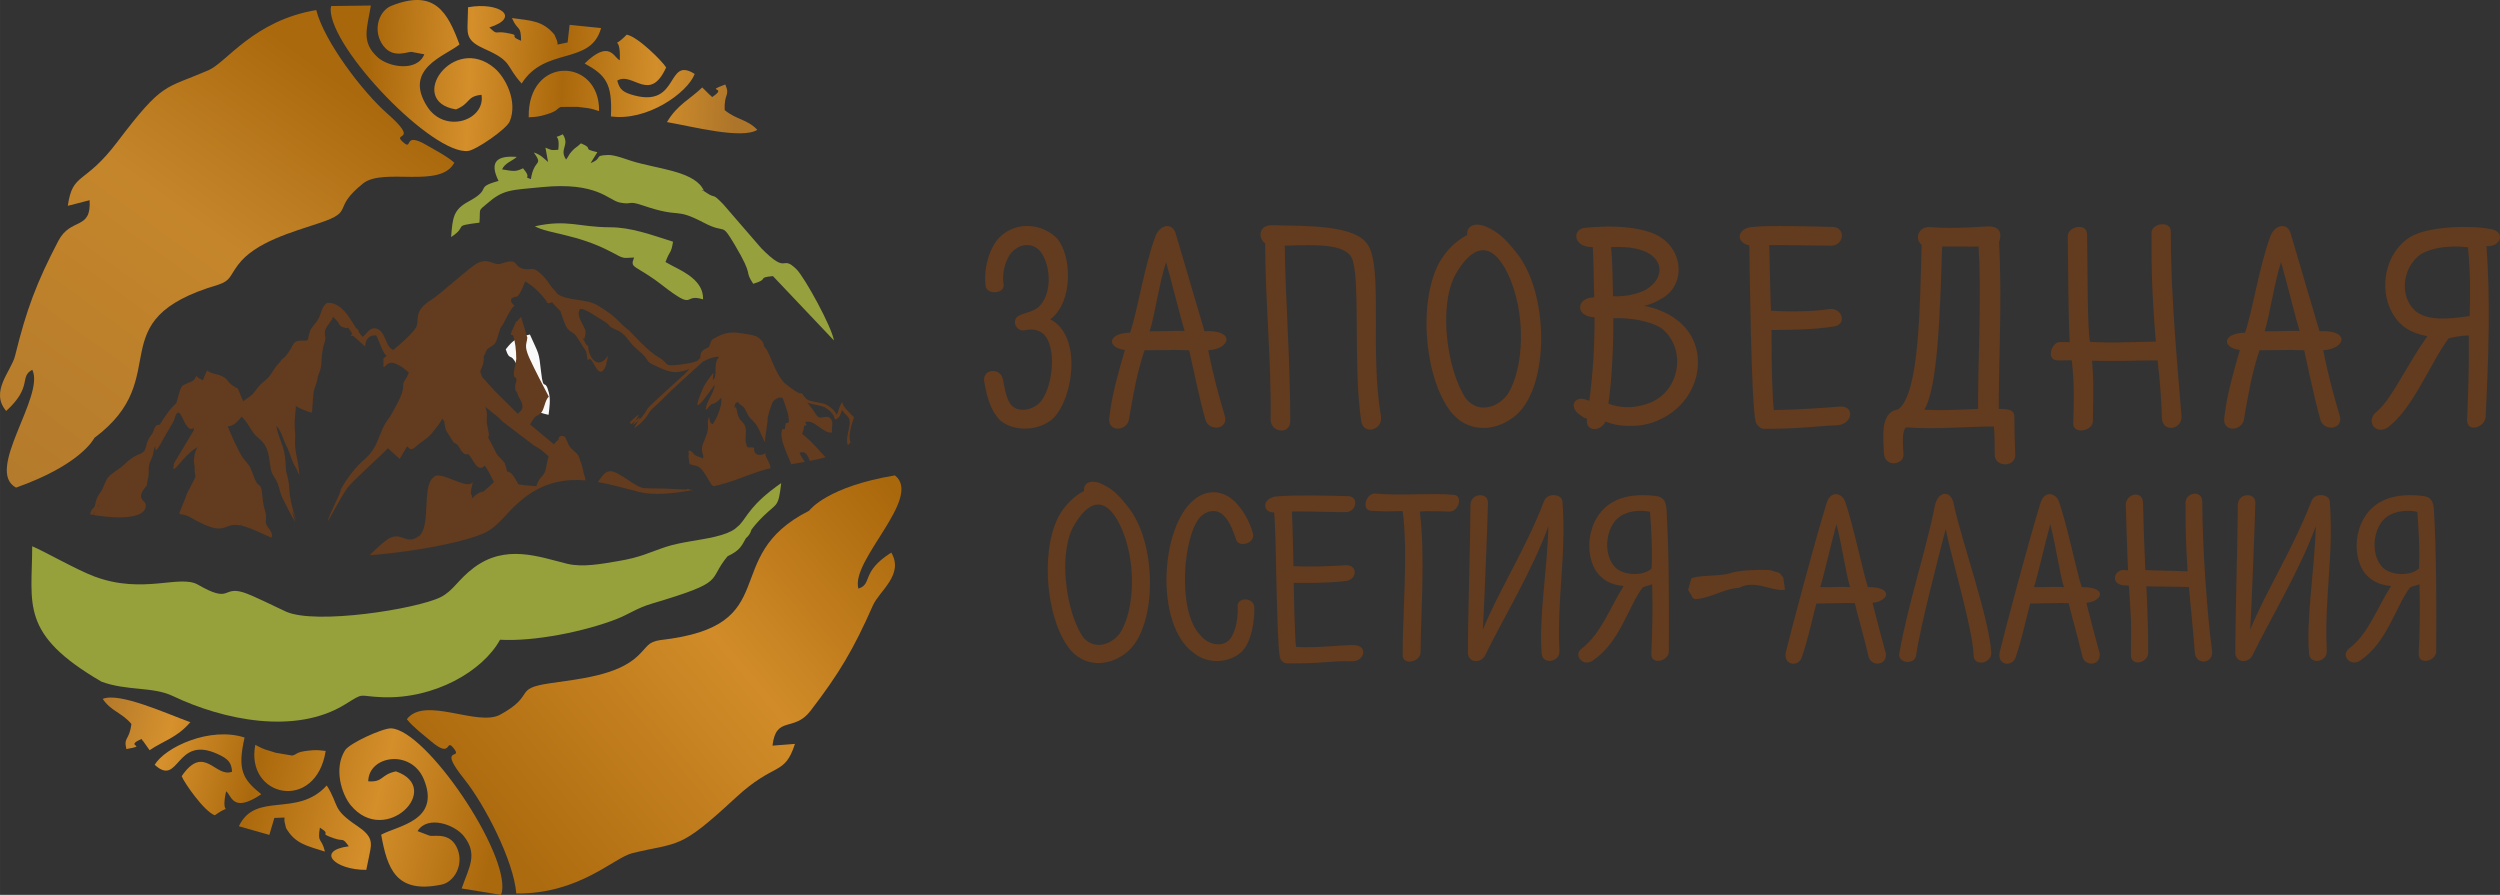 <?xml version="1.0" encoding="UTF-8"?>
<!DOCTYPE svg PUBLIC "-//W3C//DTD SVG 1.1//EN" "http://www.w3.org/Graphics/SVG/1.1/DTD/svg11.dtd">
<!-- Creator: CorelDRAW 2021 (64-Bit) -->
<svg xmlns="http://www.w3.org/2000/svg" xml:space="preserve" width="113.505mm" height="40.628mm" version="1.1" style="shape-rendering:geometricPrecision; text-rendering:geometricPrecision; image-rendering:optimizeQuality; fill-rule:evenodd; clip-rule:evenodd"
viewBox="0 0 6570.51 2351.87"
 xmlns:xlink="http://www.w3.org/1999/xlink"
 xmlns:xodm="http://www.corel.com/coreldraw/odm/2003">
 <rect x="0" y="0" width="6570.51" height="2351.87" fill="#333333" stroke="none"/>
 <defs>
  <style type="text/css">
   <![CDATA[
    .fil1 {fill:#96A13B}
    .fil3 {fill:#96A13D}
    .fil4 {fill:#F9F9F9}
    .fil7 {fill:#633B1E}
    .fil8 {fill:#633B1E;fill-rule:nonzero}
    .fil6 {fill:url(#id0)}
    .fil5 {fill:url(#id1)}
    .fil2 {fill:url(#id2)}
    .fil0 {fill:url(#id3)}
   ]]>
  </style>
  <linearGradient id="id0" gradientUnits="userSpaceOnUse" x1="216.3" y1="1909.98" x2="1306.1" y2="2190.88">
   <stop offset="0" style="stop-opacity:1; stop-color:#AD752A"/>
   <stop offset="0.2" style="stop-opacity:1; stop-color:#D6912D"/>
   <stop offset="0.42" style="stop-opacity:1; stop-color:#AB690D"/>
   <stop offset="0.71" style="stop-opacity:1; stop-color:#D48F2B"/>
   <stop offset="1" style="stop-opacity:1; stop-color:#AB690D"/>
  </linearGradient>
  <linearGradient id="id1" gradientUnits="userSpaceOnUse" x1="2366.24" y1="1306.53" x2="1306.1" y2="2190.87">
   <stop offset="0" style="stop-opacity:1; stop-color:#AA680C"/>
   <stop offset="0.439" style="stop-opacity:1; stop-color:#D18C29"/>
   <stop offset="1" style="stop-opacity:1; stop-color:#AD6B0F"/>
  </linearGradient>
  <linearGradient id="id2" gradientUnits="userSpaceOnUse" x1="1933.37" y1="287.41" x2="961.57" y2="240.48">
   <stop offset="0" style="stop-opacity:1; stop-color:#AD752A"/>
   <stop offset="0.22" style="stop-opacity:1; stop-color:#D28E2A"/>
   <stop offset="0.471" style="stop-opacity:1; stop-color:#AA680C"/>
   <stop offset="0.722" style="stop-opacity:1; stop-color:#D48F2B"/>
   <stop offset="1" style="stop-opacity:1; stop-color:#A9670B"/>
  </linearGradient>
  <linearGradient id="id3" gradientUnits="userSpaceOnUse" x1="18.34" y1="1244.83" x2="811.2" y2="153.23">
   <stop offset="0" style="stop-opacity:1; stop-color:#B47B2C"/>
   <stop offset="0.612" style="stop-opacity:1; stop-color:#C5862B"/>
   <stop offset="1" style="stop-opacity:1; stop-color:#AB690D"/>
  </linearGradient>
 </defs>
 <g id="Слой_x0020_1">
  <g id="_2486734476480">
   <path class="fil0" d="M178.19 540.95l57.33 -14.79c4.79,80.53 -49.48,43.94 -82.47,107.34 -57.24,109.96 -83.33,179.18 -113.44,301.58 -9.97,40.57 -66.99,93.64 -23.4,145.07 71.01,-64.71 33.23,-89.65 68.67,-108.27 33.85,69.75 -125.84,265.03 -42.78,309.7 167.74,-59.32 203.61,-126.26 205.94,-130.67 216.04,-161.32 6.49,-308.64 325.43,-402.52 32.75,-11.02 29.48,-21.78 51.8,-51.88 44.95,-60.55 143,-86.44 216.55,-111.14 91.58,-30.77 28.45,-35.94 112.34,-103.2 53.33,-42.74 204.2,14.63 239.82,-54.63 -21.02,-18.25 -49.28,-32.25 -71.91,-45.62 -67,-39.55 -33.6,19.55 -65.18,-10.56 -24.77,-23.62 46.36,2.36 -39.72,-73.42 -63.54,-55.95 -164.52,-187.87 -186.06,-271.46 -163.71,27.28 -235.85,137.29 -282.07,157.51 -118.22,51.7 -118.74,28.16 -241.36,189.89 -86.16,113.65 -116.71,77.51 -129.49,167.07z"/>
   <path class="fil1" d="M84.6 1435.62c-0.08,153.37 -33.97,230.11 182.2,356.04 67.01,24.63 134.94,12.62 186.89,37.41 133,63.47 323.12,103.11 454.04,21.73 52.41,-32.58 30.55,-20.71 98.32,-18.34 135.22,4.73 262.4,-67.84 308.16,-151.1 90.01,5.27 223.79,-21.75 308.4,-55.23 30.83,-12.2 51.22,-27.92 90.07,-39.47 200.94,-59.81 143.83,-57.89 199.62,-124.78 32.73,-15.39 36.47,-26.83 48.08,-47.26 7.29,-6.53 11.44,-11.68 14.6,-22.58 7.29,-9.88 17.11,-21.43 31.18,-35.3 36.58,-36.07 39.34,-21.58 47.03,-87.1 -79.72,55.31 -88.77,87.51 -109.31,109.68 -4.47,3.75 -8.59,7.37 -12.4,10.87 -11.15,7.83 -26.69,14.34 -52.31,20.46 -38.98,9.29 -91.24,14.23 -127.93,26.3 -47.28,15.55 -66.19,27.66 -127.44,37.88 -41.57,6.93 -92.38,16.91 -133.33,6.82 -74.63,-18.39 -161.44,-52.39 -245.23,10.48 -41.2,30.91 -54.16,60.84 -87,77.24 -62.37,31.16 -327.78,73.32 -406.56,38.12 -21.74,-9.7 -87.36,-43.09 -112.94,-50.8 -54.84,-16.5 -31.04,30.47 -118.47,-20.01 -47.73,-27.57 -143.39,26.26 -271.69,-21.35 -45.7,-16.97 -130.15,-65.3 -163.97,-79.7z"/>
   <path class="fil2" d="M1115.1 142.77c-18.4,46.49 -93.42,34.39 -122.71,7.68 -44.22,-40.34 -27.4,-76.23 -17.7,-135.91l-104.26 1.34c-0.78,4.23 -1.42,5.4 -1.45,8.25 -0.89,104.56 269.77,384.72 361.77,372.51 20.86,-2.77 100.59,-57.17 108.97,-77.72 21.73,-53.2 -11.82,-115.82 -39.82,-139.67 -108.92,-92.79 -233.68,87.13 -101.5,108.28 38.85,-15.59 26.76,-34.23 67.11,-38.41 11.04,66.99 -96.7,104.12 -143.33,30.08 -62.45,-99.17 46.98,-131.43 85.42,-162.33 -31.04,-83.89 -64.53,-147.51 -179.47,-101.38 -30.53,12.25 -48.35,59.64 -25.2,98.13 25,41.55 62.62,23.46 78.1,22.66l34.05 6.47zm756.39 112.5c-1.49,-1.24 -3.58,-5.41 -4.17,-4.06l-21.72 -21.44c-31.62,30.88 -65.3,44.76 -92.65,91.11 66.3,11.42 196.94,45.83 237.44,20.36 -26.35,-27.91 -55.02,-26.45 -85.7,-51.78 -2.19,-45.4 14.92,-36.63 1.53,-67.39 -58.15,21.41 10.18,3.43 -34.73,33.19zm-481.96 53.05c20.07,-1.29 25.7,-1.38 45.35,-7.25 33.19,-9.92 26.01,-14.47 39.23,-20.04l43.74 -0.25c31.85,4.54 26.39,1.41 56.64,11.15 2.29,-140.56 -187.8,-147.42 -184.96,16.39zm239.32 -149.85c-16.05,-7.13 -26.15,-55.75 -92.37,8.36 55.43,30.48 73.4,52.36 69.07,139.16 94.69,13.22 200.83,-61.08 220.27,-111.6 -75.04,-47.79 -39.57,87.15 -157.39,56.76 -30.72,-7.92 -40.16,-15.62 -46.17,-39.35 40.56,-24.47 85.11,60.86 128.46,-34.51 -9.03,-15.35 -73.87,-80.79 -103.58,-86.19 -46.47,47.06 -14.99,-11.7 -18.28,67.36zm-257.85 61.06c61.64,-98.27 181.65,-46.73 208.73,-145.75l-82.7 -8.46 -5.22 46.17 -26.09 5.66c-0.63,-0.68 -0.39,-5.28 -0.52,-4.17 -0.13,1.09 -0.61,-4.1 -0.83,-4.84l-7.29 -17.23c-30.98,-36.65 -60.67,-36.58 -111.57,-43.4 15.45,36.01 23.49,16.39 23.98,59.71 -37.85,-14.94 5.67,-13.35 -40.8,-21.16 -28.78,-4.83 -19.92,7.73 -42.62,-13.88 84.45,-26.76 25.92,-67.95 -55.99,-53.1l-1.19 41.7c-1.11,31.22 -0.58,47.83 44.65,67.8 75.22,33.19 54.2,43.27 97.46,90.95z"/>
   <path class="fil3" d="M1467.23 393.66c-21.05,1.57 -17.14,0.83 -33.7,-5.68l6.92 37.87c-10.3,-8.83 -19.65,-19.73 -37.42,-25.12 25.82,37.24 0.87,14.51 -7.76,70.02 -23.2,-8.58 5.04,1.62 -20.63,-28.52 -20.46,10.43 -27.28,7.12 -55.12,2.98 7.45,-17.04 26.06,-21.44 38.63,-32.8 -47.54,-3.73 -74.67,9.16 -47.87,63.09 -65.95,18.32 -13.73,18.96 -78.85,54.08 -39.61,21.37 -41.84,41.28 -45.84,93.4 47.19,-30.77 -1.02,-28.34 74.52,-37.81 2.76,-40.13 -4.33,-29.04 19.79,-49.97 43.2,-37.53 61.24,-35.35 144.8,-43.48 145.19,-14.14 174.03,34.48 204.15,40.58 34.18,6.94 19.51,-6.42 60.95,7.73 104.64,35.71 79.08,2.95 161.59,46.09 58.72,30.71 42.36,-5.53 80.12,58.11 51.57,86.93 22.8,63.8 48.09,101.6 45.22,-13.31 7.19,-15.8 51.77,-20.18l160.35 169.14c-5.57,-35.58 -77.24,-166.54 -98.79,-187.45 -41.34,-40.1 -20.12,17.86 -92.17,-54.89l-99.96 -115.65c-32.21,-33.26 -18.11,-12.29 -44.95,-30.78 -27.22,-18.74 4.84,9.76 -10.67,-13.34 -29.26,-43.61 -119.76,-49.32 -184.49,-69.34 -12.88,-3.99 -45.24,-16.58 -62.13,-16.02 -40.46,1.35 -12.02,7.8 -46.33,21.29l17.74 -28.61c-44.05,-10.11 -6.34,-8.28 -43.17,-23.27 -12.32,11.81 -13.97,9.9 -23.06,19.81 -10.73,11.7 -6.94,10.92 -16.01,22.87 -19.1,-28.68 10.77,-36.96 -8.63,-66.48 -31.89,16.08 -5.44,-9.29 -11.9,40.75z"/>
   <path class="fil4" d="M1329.21 918.12c10.95,33.38 12.01,6.6 28.01,39.01 4.57,9.28 20.97,42.89 22.59,46.96 20.11,50.89 -3.07,72.93 61.96,86.11 2.11,-18.63 5.59,-39.2 0.89,-57.67 -10.6,-41.77 -14.37,0.05 -20.3,-53.05 -6.58,-58.9 -5.82,-46.03 -29.63,-100.31 -36.39,7.83 -46.44,17.02 -63.51,38.94z"/>
   <path class="fil5" d="M2089.27 1955.12l-59.03 4.6c9.28,-80.13 56.36,-34.66 99.87,-91.37 75.49,-98.34 113.21,-161.96 164.13,-277.27 16.87,-38.21 82.25,-80.57 48.26,-138.78 -81.18,51.38 -48.31,82.51 -86.45,94.69 -21.21,-74.58 169.99,-239.13 95.97,-297.55 -175.5,29.27 -222.45,88.94 -225.52,92.89 -240.79,121.31 -60.04,302.81 -390.44,339.83 -34.16,5.16 -32.81,16.32 -60.03,42.08 -54.79,51.81 -155.86,60.27 -232.57,71.81 -95.54,14.39 -34.26,30.45 -128.56,82.1 -59.94,32.83 -198.55,-49.89 -245.66,12.12 17.53,21.63 42.92,40.33 62.89,57.42 59.11,50.6 36.49,-13.41 62.35,21.74 20.28,27.56 -45.24,-10.38 26.35,79.21 52.85,66.15 129.36,213.61 136.04,299.67 165.96,1.6 256.12,-94.21 305.15,-106.08 125.41,-30.37 121.82,-7.09 270.69,-145.05 104.6,-96.94 128.41,-56.04 156.56,-142.02z"/>
   <path class="fil6" d="M1097.41 2184.38c26.19,-42.58 97.97,-17.63 122.18,13.77 36.54,47.42 13.74,79.83 -6.19,136.92l102.91 16.79c1.49,-4.03 2.33,-5.07 2.86,-7.88 19.04,-102.81 -198.8,-425.75 -291.52,-429.72 -21.03,-0.9 -108.99,38.81 -120.82,57.59 -30.65,48.62 -8.49,116.12 14.93,144.47 91.14,110.3 245.27,-45.19 118.78,-88.99 -40.97,8.6 -32.3,29.05 -72.77,26.15 0.78,-67.88 113.33,-85.73 146.38,-4.71 44.25,108.52 -69.11,121.26 -112.34,145.01 15.99,88.01 37.9,156.48 159.12,131.03 32.19,-6.76 57.98,-50.33 41.86,-92.26 -17.4,-45.27 -57.59,-33.99 -72.97,-35.9l-32.41 -12.3zm-725.32 -242.26c1.25,1.48 2.58,5.95 3.4,4.73l17.67 24.88c36.51,-24.91 72.08,-32.73 107.07,-73.62 -63.31,-22.77 -185.97,-79.36 -230.28,-61.32 21.1,32.06 49.59,35.61 75.39,65.88 -5.73,45.08 -21.06,33.48 -13.22,66.1 61,-10.98 -9.43,-5.14 39.98,-26.65zm483.85 31.53c-19.99,-2.22 -25.55,-3.11 -45.92,-0.75 -34.41,3.99 -28.13,9.72 -42.12,12.91l-43.12 -7.35c-30.58,-10 -25.74,-5.97 -53.84,-20.83 -26.68,138.02 159.31,177.82 185,16.01zm-261.73 105.97c14.57,9.81 16.07,59.44 92.42,7.81 -49.29,-39.65 -63.19,-64.32 -43.83,-149.05 -90.95,-29.48 -208.39,25.24 -236.31,71.62 65.59,60.1 54.12,-78.95 164.86,-28.54 28.87,13.13 36.83,22.37 38.63,46.78 -44.2,17.05 -73.24,-74.73 -132.5,11.65 6.22,16.69 58.7,92.41 87.02,102.88 53.95,-38.26 12.74,14.13 29.71,-63.16zm264.54 -15.31c-77.78,86.06 -187.01,14.44 -230.89,107.24l79.98 22.71 13.16 -44.56 26.68 -1.04c0.5,0.78 -0.54,5.27 -0.21,4.2 0.32,-1.05 -0.11,4.14 -0.03,4.91l4.19 18.23c24.13,41.48 53.38,46.56 102.33,62.13 -8.96,-38.15 -20.29,-20.23 -13.24,-62.96 34.67,21.29 -7.91,12.16 36.5,27.92 27.51,9.76 20.96,-4.14 39.55,21.08 -87.82,11.68 -37.34,62.41 45.91,62.03l8.42 -40.86c6.52,-30.56 8.89,-47 -32.19,-74.52 -68.31,-45.77 -45.86,-52.03 -80.17,-106.51z"/>
   <path class="fil3" d="M1749.03 688.65c11.83,-32.32 14.6,-20.27 19.82,-53.4 -59.2,-18.69 -110.23,-37.77 -165.14,-37.9 -83.82,-0.21 -111.6,-21.56 -198.03,-2.59 36.82,20.23 109.78,19.97 199.42,66.73 36.21,18.88 27.66,17.06 61.45,15.33 -12.29,30.31 1.96,16.95 74.28,73.07 90.73,70.4 51.6,19.85 106.91,36.83 1.88,-48.21 -49.86,-72.23 -80.87,-88.23l-17.84 -9.83z"/>
   <path class="fil7" d="M1037.58 954.89c18.32,8.14 21.31,11.05 36.68,24.16 -5.96,18.61 -9.46,14.63 -14.69,30.07 1.7,21.7 -9.51,41.5 -34.1,85.36 -34.86,42.32 -23.54,76.07 -72.17,117.07 -30.06,25.34 -58.42,74.92 -57.96,75.76 2.62,4.62 -36.76,77.12 -32.8,81.12 0.51,0.51 33.23,-61.52 49.6,-84.87 12.65,-18.07 107.76,-103.67 107.55,-105.46l30.7 28.05c3.68,-5.81 7.12,-11.76 10.52,-17.68l6.53 -11.26c0.47,-0.8 0.96,-1.6 1.44,-2.38 0.8,-0.62 1.66,-1.09 2.59,-1.42 0.48,0.86 1.01,1.72 1.63,2.57 1.27,1.56 2.78,3.28 5.04,4.05 2.21,0.79 4.5,0.42 6.32,-0.28 3.54,-1.55 6.01,-3.76 8.44,-5.82 2.4,-2.11 4.63,-4.14 6.86,-5.92 9.12,-7.4 19.43,-13.49 28.95,-22.48 2.38,-2.23 4.69,-4.68 6.87,-7.36l6 -7.64c3.98,-5.01 8.08,-10.03 12.02,-15.51 1.97,-2.75 3.89,-5.62 5.7,-8.8 0.25,-0.47 0.38,-0.63 0.74,-1.36l0.57 -1.13c0.37,-0.72 0.88,-1.95 1.26,-2.88l0.31 -0.85c1.45,2.59 3.39,4.65 5.21,6.78l0.5 3.31c0.35,2.39 0.71,4.8 1.13,7.36l0.01 0.01c0.6,3.69 1.24,7.43 2.04,11.17l-0.02 0.69 20.69 32.84 1.12 0.7 0.67 0.42 0.01 0.01 0.09 0.05c2.87,1.77 5.59,3.46 7.79,5.35l0.39 0.35 0.01 0.02c0.39,0.35 0.79,0.7 1.02,0.96 0.21,0.24 0.31,0.35 0.41,0.44 0.08,0.09 0.03,-0.01 0.1,0.08l0.08 0.1c0.16,0.2 0.28,0.35 0.4,0.5l0 -0.01c0.14,0.17 0.28,0.34 0.3,0.37l0.12 0.16c0.32,0.43 0.73,1.01 1.15,1.67 0.44,0.68 0.93,1.48 1.41,2.29l0.01 0.02c0.38,0.62 0.89,1.51 1.41,2.39 1.52,2.62 3.14,5.4 5.23,8.16l0.01 0.02c0.7,0.91 1.46,1.85 2.35,2.78l0.01 0.01c0.91,0.95 1.89,1.85 2.99,2.65l0.03 0.01 0.75 0.52 0.14 0.09 0.43 0.25 0.11 0.07 0.14 0.08 0.03 0.01 0.28 0.14 0.01 0c0.42,0.21 0.91,0.4 1.35,0.55 0.5,0.17 1.02,0.3 1.38,0.35l0 -0.01c0.65,0.13 1.27,0.2 1.86,0.25l0.01 0c0.66,0.05 1.19,0.05 1.68,0.05l0.03 0.01c0.96,-0.02 2,-0.09 2.86,-0.14l0.82 -0.06 0.06 0.05c0.16,0.13 0.36,0.3 0.6,0.51l0 -0.01c0.19,0.17 0.45,0.42 0.76,0.72 1,1 1.98,2.16 2.93,3.42 0.98,1.3 1.96,2.73 2.93,4.23 1.12,1.71 2.26,3.62 3.45,5.57 0.83,1.37 1.67,2.77 2.6,4.23l0.01 0.02 0.05 0.08 0.01 0.01c2.14,3.35 4.42,6.92 7.36,10.23l0.01 0.01c0.78,0.87 1.6,1.73 2.49,2.52 0.9,0.8 1.9,1.59 3.03,2.29l0.06 0.04c1.29,0.76 2.84,1.44 4.58,1.73 1.43,0.24 2.99,0.22 4.61,-0.23l0 0c1.92,-0.52 3.5,-1.53 4.85,-2.76 0.91,-0.83 1.7,-1.71 2.4,-2.59 0.53,0.59 1.07,1.23 1.63,1.92 0.69,0.83 1.39,1.73 2.08,2.68 1.38,1.89 2.7,3.89 3.95,5.97 1.31,2.15 2.55,4.34 3.73,6.52l0 0.01c2.26,4.15 4.35,8.36 6.47,12.63 2.18,4.41 4.39,8.86 6.8,13.31 -8.73,8.5 -18.56,17.35 -29.31,26.44 -4.63,-2.56 -4.2,-1.48 -4.78,0.49 -9.06,0.85 -16.76,11.24 -24.86,16.66 4.14,-8.23 -1.35,-8.38 -1.63,-14.92 -0.38,-9.12 3.99,-18.86 4.85,-29.04 -12.98,24.34 -88.29,-34.21 -103.29,-11.56 -32.04,22.62 -3.88,134.42 -41.24,156.37l-1.45 -2.98 -0.1 3.9c-30.29,17.74 -40.8,-13.78 -72.16,1.93 -14.1,7.06 -33.51,26.25 -52.76,44.98 121.78,-8.86 258.37,-36.72 304.3,-59.67 39.91,-19.94 55.66,-56.32 105.72,-93.87 52.4,-39.31 105.77,-47.45 157.59,-43.05 -0.1,-2.98 -0.68,-6.18 -2.08,-9.81 -4.68,-12.06 -6.05,-30.07 -11.85,-41.02 -0.28,-1.3 -0.59,-2.62 -0.96,-4 -1.04,-3.92 -2.66,-7.81 -4.81,-11.18 -2.16,-3.38 -4.77,-6 -7.24,-8.27l-7.18 -6.32c-2.52,-2.23 -4.27,-4.04 -6.18,-6.44 -1.81,-2.3 -3.36,-4.92 -4.78,-7.83 -2.84,-5.79 -5.31,-12.86 -8.71,-19.47l-5.33 -2.17c0.09,-0.09 0.39,-0.13 0.34,-0.13 0,0 0.04,0 -0.06,0l-0.61 0 -1.93 -0.13c-0.75,-0.05 -1.55,-0.09 -2.62,0.01 -0.56,0.06 -1.18,0.13 -2.08,0.48 -0.52,0.23 -0.92,0.37 -1.66,0.98 -0.58,0.41 -1.44,1.44 -1.97,2.55l-1.66 3.46 1.05 1.75c-0.96,0.79 -1.94,1.57 -3.04,2.43 -2.6,2 -5.85,4.8 -8.18,8.09 -0.53,0.74 -1.02,1.48 -1.48,2.21l-62.74 -52.14c2.89,-5.69 6.38,-11.08 9.51,-15.5 6.93,-9.82 12.41,-7.32 19.16,-14.84 9.53,-10.64 9.57,-32.85 20.45,-42.8 -16.43,-31.34 -35.33,-67.51 -50.07,-99.29 -3.87,-8.35 -8.5,-19.54 -9.64,-29.39 -1.15,-9.91 2.49,-16.72 3.28,-26.3l-16.59 -54.96 -10.37 12.01c-0.51,0.6 -1.44,-0.41 -2.18,-0.21 -24.04,51.41 -11.31,30.28 -8.17,37.86 4.69,11.33 8.31,39.2 8.2,61.25 -1.36,11.81 -5.53,25.18 -6.04,33.26 -0.13,2.03 -0.72,9.84 -0.12,11.51 1.62,4.49 4.93,2.51 6.46,7.45 1.41,4.57 -2.71,13.42 -3.11,18.04 -0.47,5.34 0.69,8.41 0.79,13.68 5.16,1.52 5.97,11.21 8.49,15.88 4.32,7.97 9.9,15.02 9.74,25.76 -0.14,8.82 -5.57,12.1 -10.68,16.57 -0.79,0.69 -1.42,1.18 -1.94,1.55l-61.4 -61.01 -31.61 -35.07 -5.55 -14.26c4.31,-11.41 10.41,-22 9.59,-36.36 -0.07,-1.3 -0.19,-2.59 -0.32,-3.88 2.49,-4.2 4.85,-8.86 6.87,-14.28 4.02,-10.82 22.19,-11.91 26.47,-26.25 2.88,-9.68 7.24,-21.58 10.46,-33.27 2.25,-3.11 4.53,-6.48 6.88,-10.41 6.44,-10.76 21.23,-43.7 30.25,-48.64 -0.54,-0.58 -1.52,-2.12 -1.74,-1.6l-4.45 -5.11c-3.95,-7.2 -2.46,-1.54 -2.52,-11.53 17.31,-12.26 12.65,3.92 26.98,-22.41 4.45,-8.19 6.75,-16.38 10.03,-23.41 18.32,10.29 36.9,26.75 55.39,51.05 2.37,9.08 8.73,6.33 15.18,3.47l0.31 0.43c2.89,4.03 12.17,13.35 21.79,23.35 0.72,2.27 1.45,4.53 2.19,6.8 2.98,9.09 6.09,18.1 9.79,26.98 1.82,4.4 4.16,9.31 7.56,13.16 3.36,4.01 7.42,6.28 10.65,8.38 3.2,2.03 6.37,4.48 8.76,6.91 2.26,2.23 16.87,24.75 19.24,29.3 1.17,2.23 2.61,4.64 4.59,6.69 10.36,10.85 4.26,36.13 12.65,28.02 9.01,-9.03 24.86,64.1 44.06,16.67l5.38 -25.09 -0.21 -0.37c-29.84,43.09 -53.34,-4.85 -51.66,-26.48l-0.71 -0.1 -0.11 -0.01 -0.03 -0.01 -0.11 -0.05c-2.52,-0.6 -4.2,-2.5 -6.14,-6.15 -1.88,-3.44 -3.83,-8.74 -7.56,-12.66l-0.29 -0.7c1.22,0.32 2.74,0.78 4.63,1.42 4.9,-20.68 5.4,-17.93 -4.5,-38.19 -5.65,-11.57 -15.33,-26.45 -7.6,-39.38 8.18,-7.03 44.08,19.85 63.19,30.87 19.25,11.09 8.99,13.02 28.94,21.09 30.78,12.45 31.07,27.14 52.51,47.52 6.27,5.96 20.65,17.37 25.98,23.92 11.49,14.15 4.56,13.79 26.59,24.02 33.09,15.37 51.86,25.42 91.23,8.99 -3.73,3.95 -6.44,6.93 -7.8,8.54 -6.69,7.97 -97.07,87.06 -102.22,95.76 -2.6,4.34 -5.19,8.58 -7.9,12.58 -1.36,1.99 -2.75,3.93 -4.17,5.8 -1.38,1.78 -2.81,3.54 -4.49,5.4 -3,3.32 -6.39,6.61 -9.8,9.61 -3.43,3.02 -6.95,5.93 -10.58,8.69 -7.25,5.55 19.65,-30.59 12.11,-25.19 -3.69,2.55 -7.74,5.67 -11.18,8.96l-10.41 9.88 -0.23 0.24 3.36 5.23 10.53 -9.01c3.58,-3.04 6.98,-5.38 10.87,-7.91 7.55,-4.96 -19.14,31.47 -11.52,26.08 3.81,-2.7 7.61,-5.51 11.29,-8.63 3.72,-3.13 7.25,-6.38 10.81,-10.17 1.6,-1.7 3.32,-3.69 5,-5.77 1.62,-2.03 3.16,-4.1 4.66,-6.21 2.99,-4.24 5.77,-8.6 8.46,-12.91 3.35,-5.34 31.46,-28.8 34.85,-33.7 13.62,-15.44 89.26,-82.95 103.53,-96.24 8.88,-4.71 18.77,-9.21 29.73,-11.79 4.73,-1.11 9.07,-1.34 13.17,-0.87 -18.15,18.67 -1.92,51.43 -16.83,61.02 0.42,-6.32 0.98,-12.69 1.56,-19.03 -10.07,12.76 -21.47,26.9 -28.27,42.8 -36.17,84.69 8.85,20.7 31.56,-11.33 -1.27,22.72 -23.06,43.6 -23.1,66.03 5.74,-2.99 9.07,-11.47 14.6,-14.81 2.08,-1.26 7.83,-1.87 9.01,-2.68 3.92,-2.69 11.35,-7.97 16.58,-14.37 4.31,18.95 -12.31,55.62 -21.92,69.43 -7,-1.19 -8.47,-10.38 -9.57,-18.76 -5.82,9.09 -1.78,23.17 -3.57,34.03 -1.51,9.12 -5,17.07 -8.46,25.72 -4.49,11.2 -8.09,17.35 -6.65,29.65 0.94,8.13 5.46,11.64 1.93,19.77 -6.65,-5.49 -14.55,-4.27 -21.54,-10.3 -6.01,-5.19 -7.47,-12.12 -16.49,-10.17 1.62,5.59 1.12,10.44 0.36,14.73l2.87 20.09c6.44,2.59 12.73,3.04 18.23,4.83 5.99,1.75 10.51,5.27 15.04,10.85 4.41,5.37 8.32,11.61 12.15,18.11 3.83,6.48 7.61,13.23 11.85,19.66l0.93 1.37 5.31 3.47c49.11,-10.99 73.05,-23.77 120.64,-39.43 8.9,-2.92 18.56,-5.51 28.69,-7.86 -0.24,-14.85 -13.02,-25.37 -13.84,-39.64 -10.3,8.08 -32.28,7.06 -29.02,-14.04 -15.58,-4.85 -17.54,6.8 -21.85,-13.26 -2.85,-13.24 2.59,-28.52 -1.6,-41.76 -4.56,-14.41 -10.41,-11.55 -17.33,-25.89 -2.32,-4.81 -4.5,-12.78 -5.2,-18.59 -0.82,-6.86 -4.87,-11.19 -2.99,-8.1 -1.05,1.38 -1.9,2.79 -2.58,4.21 -0.87,-7.7 0.65,-14.62 8.79,-17.27 3.75,8.63 13.16,9.06 18.34,18.42 4.7,8.49 7.34,17.08 13.84,23.99 8.62,9.18 14.89,13.72 21.22,26.22 5.96,11.77 10.79,25.44 17.34,36.58 1.34,-21.75 7.2,-44.04 7.64,-65.33 1.57,-5.73 3.23,-11.43 4.86,-17.27 1.5,-3.64 2.68,-7.5 3.98,-11.2 1.08,-3.19 2.13,-6.44 3.33,-9.52 4.83,-8.52 10.15,-9.3 17.13,-13.37l9.35 0.74c1.23,2.61 2.34,5.24 3.28,7.91 5.83,16.77 14.55,37.89 13.36,56.83 -2.9,0.13 -5.52,2.22 -8.42,2.39 0.39,4.36 -2.14,10.54 -1.72,14.89 -2.07,-0.09 -4.42,0.32 -6.47,0.24 -11.35,22.37 14.05,66.64 22.84,92.35 12.18,-2.08 24.36,-4.12 36.17,-6.24 -5.16,-7.33 -10.53,-14.56 -13.99,-23.17 2,-1.64 4.52,-2.6 8.29,-2.36 7.5,0.47 11.46,6.97 15.04,14.08 1.24,2.44 2.34,5.55 3.29,9.09 8.21,-1.58 16.15,-3.24 23.68,-5.04 6.48,-1.55 12.39,-3.11 17.87,-4.71 -10.67,-11.53 -21.41,-22.87 -31.86,-34.62 -9.64,-10.85 -20.17,-18.08 -29.84,-27.11 2.67,-5.87 4.93,-12.4 5.28,-21.15 2.01,-0.83 4.47,-0.76 6.62,-0.58 -1.54,-2.69 -1.88,-6.4 -3.83,-9.06 24.5,-8.5 45.35,30.15 70.75,27.62 -2.63,-13.56 6.11,-27.48 -4.85,-37.98 -8.6,-8.24 -22.74,1.78 -30.39,-2.35 -5.57,-3.02 -13.23,-17.73 -17.8,-23.47 -4.03,-5.06 -8.03,-10.19 -12.14,-15.09 9.8,4.28 41.07,9.08 46.03,12.34 2.75,1.78 5.44,3.58 8.05,5.48 2.59,1.92 5.04,3.99 7.33,6.22l3.22 3.58 2.82 3.97 2.34 4.37 1.86 4.75 1.57 4.01 3.14 -1.49c1.4,-0.66 2.78,-1.4 4.11,-2.48 1.32,-1.07 2.54,-2.37 3.62,-3.84 2.15,-2.94 3.47,-6.3 4.52,-9.33 0.97,-2.95 1.77,-5.7 2.59,-8.24 0.06,0.1 0.13,0.21 0.2,0.3 1.59,2.26 3.22,4.31 4.89,6.29 3.33,3.94 6.72,7.59 10.17,11.1 15.46,15.68 -9.21,50.9 0.37,75.5 2.43,-2.48 4.72,-5.07 6.93,-7.77 -9.37,-25.84 10.82,-64.44 8.79,-66.51l-10.34 -10.33c-3.39,-3.44 -6.78,-6.82 -9.92,-10.4 -1.57,-1.78 -3.09,-3.6 -4.45,-5.45 -1.34,-1.84 -2.56,-3.83 -3.2,-5.42l-3.18 -8.1 -4.06 7.53c-3.32,6.14 -4.62,12.69 -6.27,17.79 -0.83,2.56 -1.72,4.77 -2.85,6.36 -0.43,0.61 -0.94,1.11 -1.44,1.6l-0.54 -1.24 -3.05 -5.26 -3.54 -4.64c-1.3,-1.34 -2.56,-2.73 -3.89,-4 -2.69,-2.44 -5.47,-4.59 -8.3,-6.5 -2.84,-1.89 -5.69,-3.62 -8.52,-5.29 -5.67,-3.3 -43.12,-8.28 -48.23,-12.2 -2.55,-1.97 -4.96,-4.16 -7.21,-6.56l-3.18 -3.86 -2.85 -4.26 -2.12 -3.16c-3.92,8.21 -45.07,-25.92 -45.2,-26.28 -26.46,-27.51 -37.55,-78.32 -50.36,-92.34 -0.59,-0.65 -1.52,-1.6 -2.76,-2.77 -1.05,-6.58 -3.37,-13.24 -9.16,-18.69 -12.14,-11.42 -18.06,-11.43 -35.55,-14.46 -40.01,-6.93 -54.48,-7.29 -86.45,10.5 -8.74,4.86 -7.58,5.23 -11.17,15.24 -4.2,11.7 -3.63,7.81 -13.15,12.9 -14.03,7.53 -11.39,15.97 -12.89,23.65 -2.77,2.66 -5.46,5.3 -8.05,7.91 -9.81,3.98 -24.83,7.4 -47.98,10.03 -44.03,5 -25.13,-4.06 -52.59,-19.14 -29.94,-16.45 -73.27,-66.72 -77.09,-69.68 -36.79,-28.57 -24.95,-31.06 -83.51,-66.95 -30.4,-18.63 -81.38,-11.59 -106.04,-30.39 -4.9,-6.29 -9.94,-12.14 -14.82,-17.23 -7.1,-10.06 -13,-19.9 -23.3,-30.34 -30.07,-30.48 -28.8,-10.97 -55.44,-19.5 -22.15,-7.09 -8.46,-28.16 -53.4,-12.76 -20.84,7.14 -32.31,-15.37 -60.94,-2.16 -22.6,10.43 -95.22,79.82 -126.15,99.22 -46.9,29.43 -27.14,53.3 -38.08,71.56 -9.41,15.72 -35.57,38.5 -58.99,58.42 -18.05,-4.35 -20.43,-40.24 -35.49,-51.13 -23.84,-17.26 -33.85,9.18 -45.44,16.87 -3.33,-3.54 -6.62,-7.72 -9.85,-12.23 -0.26,-1.71 -0.71,-3.76 -1.95,-5.93 -0.31,-0.45 -0.34,-0.58 -0.9,-1.25l-0.46 -0.53c-0.46,-0.46 -1.24,-1.15 -1.64,-1.41 -0.72,-0.53 -1.41,-0.93 -2.08,-1.28 -7.49,-11.57 -14.59,-23.81 -21.08,-32.66 -12.16,-16.58 -30.43,-36.19 -55.91,-33.96 -17.44,13.77 -12.67,29.2 -26.21,48.01 -15.26,21.17 -17.67,16.01 -23.63,48.42 -0.76,0.6 -1.52,1.17 -2.16,1.56 -0.16,0.13 -1.05,0.58 -1.54,0.87l-0.42 0.19c-44.96,-1.55 -25.31,8.94 -56.91,43.17 -3.24,2.27 -6.56,4.92 -9.56,8.37 -0.49,0.58 -0.85,1.49 -1.11,2.66 -28.6,30.28 -17.79,32.23 -45.47,54.4 -12.7,10.17 -15.3,16.94 -26.34,29.95 -8.17,9.63 -17.31,12.85 -26.13,20.67 -2.43,-1.88 -13.47,-32.94 -15.43,-33.81 -2.06,-0.9 -3.84,-1.84 -5.94,-3.03 -3.96,-2.23 -7.74,-4.63 -11.13,-7.56 -1.71,-1.48 -3.33,-3.11 -4.92,-4.87 -1.67,-1.84 -2.97,-3.51 -4.85,-5.76 -0.85,-0.95 -1.6,-1.87 -2.55,-2.82 -1.03,-0.97 -2.08,-1.97 -3.14,-2.85 -2.08,-1.63 -4.24,-3.03 -6.47,-4.21 -4.44,-2.33 -9.01,-3.76 -13.48,-4.96 -4.46,-1.2 -8.86,-2.18 -13.07,-3.5 -2.1,-0.67 -4.15,-1.43 -6.14,-2.29 -1.98,-0.91 -3.87,-1.97 -5.7,-3.18l-2.56 -1.7 -1.59 3.04c-3.79,7.26 -6.65,14.87 -9.51,22.26 -3.11,0.43 -4.13,-2.97 -7.6,-3.92 -1.07,-0.29 -2,-0.53 -2.84,-0.71 -1.47,-1.49 -3.03,-3.03 -4.79,-4.41l-2.37 -1.85 -1.35 3.18c-1.86,4.36 -4.78,7.65 -8.48,9.86 -3.68,2.25 -7.92,3.6 -12.21,5.39 -2.18,0.9 -4.29,1.97 -6.32,2.93 -2.07,1.02 -4.17,1.88 -6.43,3.42 -2.36,1.49 -4.32,4.5 -5.4,7.09 -1.19,2.67 -2.11,5.14 -3.09,7.88 -0.87,2.52 -1.72,5.48 -2.41,8.11l-2.13 8.05c-1.41,5.3 -2.84,10.56 -4.63,15.6 -6.77,6.13 -12.58,12.21 -16.83,17.68l-0.98 1.26 -0.03 0 -0.68 -0.06 -0.28 0.56c-0.33,0.68 -0.65,1.37 -0.98,2.06 -7.98,10.52 -16.48,23.2 -24.05,35.25 -2.28,-0.17 -4.63,-0.16 -7.01,1.14 -2.58,1.42 -4.89,4.34 -6.22,7.52 -1.42,3.19 -2.32,6.53 -3.53,9.54 -1.14,3.02 -2.81,5.65 -4.59,8.22 -5,5.54 -8.25,12.22 -10.49,18.34l-0.27 0.54c-1.26,2.63 -1.93,5.21 -2.35,7.73 -1.36,4.89 -2.14,8.56 -2.98,9.63 -1.43,5.92 -5.71,9.85 -10.44,12.21 -4.8,2.43 -10.15,4.05 -15.44,6.76 -5.34,2.85 -10.11,6.18 -14.98,9.87 -4.8,3.69 -9.41,7.81 -13.85,12.08 -4.34,4.37 -8.61,7.76 -13.43,11.12l-14.48 9.99c-4.86,3.5 -9.76,7.27 -14.26,12.46 -1.07,1.26 -2.31,2.9 -3.13,4.17 -1,1.56 -1.96,3.24 -2.75,4.76 -1.63,3.15 -3.01,6.34 -4.34,9.47 -2.63,6.24 -5.02,12.37 -7.99,17.54 -2.63,4.82 -7.28,9.79 -10.57,16.51 -3.47,6.87 -4.95,14.25 -6.43,20.92l-0.06 0.3 -0.03 0.28c-0.12,1.12 -1.07,3.38 -2.18,5.07 -0.56,0.88 -1.2,1.71 -1.79,2.32 -0.3,0.3 -0.57,0.53 -0.75,0.66 -0.01,-0.01 -0.02,0.01 -0.04,0.02l-0.01 0c-0.09,0.08 -0.05,0.02 0.01,0 0,0 0.32,-0.13 0.65,-0.08l-4.03 3.07c-4.82,12.22 -8.28,12.91 3.54,14.82 0.9,-2.73 1.93,-5.46 2.99,-8.23 0.21,-0.13 0.39,-0.26 0.62,-0.39l0.12 -0.08c-0.41,2.06 -0.75,4.21 -1.61,6.57 -0.3,0.81 -0.61,1.58 -0.94,2.33 91.75,14.43 140.03,1.99 136.66,-27.18 -1.51,-13.05 -28.76,-13.88 2.56,-50.21 0.83,-7.45 3.31,-15.83 4.56,-23.51 1.85,-11.36 -0.73,-21.26 2.38,-33.04 1.7,-6.43 5.87,-13.58 8.14,-20.36 3.04,-9.08 2.87,-17.46 7.05,-26.8 0.42,3.95 0.73,8.89 2.3,11.53 9.66,-10.49 19.64,-32.09 27.58,-44.94 3.91,-6.32 14.78,-24.69 19.57,-33.76 17.51,-64.08 25.11,39.92 52.81,19.18 -0.45,2.31 -0.72,4.46 -0.85,6.62l-51.94 86.83c-0.05,1.22 -0.14,2.5 -0.27,3.8l-0.16 1.18 -0.26 1.34c-6.27,29.26 25.3,-26.17 56.52,-45.41l5.96 -3.66 -3.81 8.14c-1.57,3.35 -2.74,7.34 -3.56,11.16 -0.82,3.85 -1.36,7.67 -1.66,11.32 -0.3,3.72 -0.44,7.13 -0.13,10.21 0.31,3 1.07,5.83 1.77,8.91 -1.96,41.34 14.39,4.87 -19.9,71.59 -4.21,12.3 -9.37,24.82 -14.73,37.62 -11.72,28.04 -3.89,9.6 23.57,25.46 99.69,57.56 80.38,10.87 132.65,21.44 -0.18,-1.34 -0.36,-2.69 -0.54,-4.03 0.89,1.6 1.9,3.11 2.91,4.54 2.78,0.63 5.75,1.41 8.94,2.37 15.27,4.6 42.29,16.74 68.97,29.29 2.81,-7.38 1.51,-10.58 -2.61,-18.32 -3.16,-5.96 -9.42,-11.77 -11.31,-18.12 -2.12,-7.11 0.56,-16.46 -0.47,-23.9 -1.01,-7.29 -4.27,-16.49 -5.99,-23.94 -3.2,-13.9 -2.81,-28.43 -5.52,-41.83 -2.63,-13.04 -8.1,-11.03 -12.86,-18.54 -6.38,-10.11 -10.69,-26.26 -16.01,-37.74 -6.06,-13.06 -13.12,-17.68 -20.7,-28.25 -8.93,-12.44 -13.84,-27.42 -21.57,-40.67 -4.84,-10.82 -9.55,-21.7 -14.23,-32.32 -1.31,-3 -2.41,-6.12 -3.38,-9.31 14,-0.16 23.91,-10.46 34.17,-22.65 0.83,-0.98 1.64,-1.92 2.43,-2.82 2.99,3.11 5.89,6.38 8.66,9.86 8.16,10.21 14.11,21.68 21.63,32.26 9.96,14.03 23.56,19.24 32.24,35.76 10.45,19.91 9.74,39.72 14.21,61.79 2.85,14.07 12.03,21.97 17.11,34.45 5.23,12.87 6.44,26.32 12.78,38.75 11.14,21.84 21.5,44.41 34.2,64.51 -3.51,-9.79 -6.38,-19.88 -8.82,-30.18 4.61,11.14 10.26,21.57 14.08,33.37 -10.06,-27.37 -19.99,-62.36 -21.19,-92.92 -0.58,-14.96 -4.2,-29.43 -8.3,-44.14 -1.3,-17.51 -1.49,-35.43 -5.4,-52.09 -5.33,-22.78 -16.85,-43.73 -20.21,-67.17 13.68,13.86 17.24,35.47 26.77,53.57 9.15,17.4 14.55,43.87 26.32,59.61 2.15,6.54 4.7,12.17 7.83,16.11 -0.45,-3.54 -1.01,-7.02 -1.64,-10.48 -1.37,-28.13 -12.35,-53.12 -10.02,-82.09 1.08,-13.49 -0.67,-23.61 -1.16,-35.79 -0.67,-16.58 2.36,-36.47 3.31,-53.64 3.36,4.48 13.85,8.14 18.63,10.02 6.19,2.44 17.11,7.67 23.28,8.01 2.01,-16.42 2.23,-33.15 4.13,-49.61 1.04,-9.01 3.43,-15.77 5.96,-22.95l0.16 2.46c0.01,-1.11 0.05,-2.19 0.12,-3.25 1.03,-2.92 2.08,-5.93 3.06,-9.21 1.15,-3.81 1.6,-7.7 1.95,-11.64 3.88,-10.43 8.67,-20.33 9.27,-32.9 0.76,-15.84 1.95,-29.77 5.13,-45.12 1.49,-7.15 5.41,-15.4 5.71,-22.37 0.16,-3.66 -0.73,-6.34 -1.38,-9.26 -0.04,-3.93 -0.1,-7.81 0.33,-11.54 2.37,-8.09 9.4,-16.56 14.65,-23.77 3.2,-3.31 5.4,-6.34 5.4,-8.8 -1.03,2.56 -3.06,5.57 -5.4,8.8 -1.31,1.35 -2.78,2.74 -4.34,4.17 3.77,-4.13 7.57,-8.29 9.38,-14.16 0.61,-0.71 1.23,-1.41 1.84,-2.13 4.34,3.7 8.34,8.15 12.4,13.02 4.97,5.86 0.57,10.65 21.42,16.2 1.39,0.01 2.59,-0.32 3.59,-0.65 0.82,-0.3 1.55,-0.58 2.16,-0.8 3.87,5.48 7.49,11.03 10.66,16.32 -1.46,1.45 -3.02,3.14 -4.42,5.04l7.96 1.09 30.25 27.54c0.82,-19.15 10,-31.18 29.22,-29.38 6.03,10.62 17.18,45.89 25.98,52.69l1.53 0.38c-3.13,2.68 -6.07,5.24 -8.76,7.64l0 21.56 1.84 0.91c8.45,-7.77 14.24,-13.6 25.59,-10.69 0,0 2.54,0.77 2.54,0.77zm237.56 114.13l34.45 27.64 11.89 11.72 81.49 62.1 19.64 11.98 19.44 17.15c-1.08,3 -2,6.09 -2.77,9.18 -1.97,7.82 -2.96,15.46 -4.5,22.65 -0.78,3.87 -1.49,6.74 -2.88,9.7 -1.34,2.85 -3.11,5.44 -5.25,7.97 -2.13,2.52 -4.58,5.07 -6.87,7.99 -1.15,1.45 -2.23,3.01 -3.31,4.74 -0.53,0.84 -0.92,1.6 -1.38,2.41 -0.53,0.97 -0.88,1.77 -1.33,2.65 -1.63,3.58 -3.05,7.22 -4.32,10.91 -17.39,-1.16 -33.03,-2.66 -46.54,-4.61 -0.53,-0.76 -1.02,-1.49 -1.44,-2.15 -0.71,-1.18 -1.42,-2.37 -2.12,-3.59l-0.54 -1.01 -0.01 0.05 -1.17 -2.07c-2.38,-4.2 -4.87,-8.57 -7.73,-12.7l-0.02 -0.02c-1.16,-1.63 -2.37,-3.27 -3.75,-4.85 -1.42,-1.63 -2.99,-3.17 -4.83,-4.53l0 0.01c-0.47,-0.38 -1,-0.72 -1.55,-1.04 -0.52,-0.29 -1.07,-0.54 -1.64,-0.77 -0.68,-0.36 -1.4,-0.58 -2.15,-0.72 -0.58,-0.1 -1.24,-0.16 -1.92,-0.21 -0.36,-0.05 -0.72,-0.06 -1.08,-0.03 -0.61,-2.22 -1.2,-4.49 -1.8,-6.86l-0.5 -1.95 -0.01 -0.02c-0.39,-1.49 -0.8,-2.98 -1.24,-4.43 -0.47,-1.53 -0.98,-3.07 -1.57,-4.58l0.01 0c-0.29,-0.75 -0.61,-1.51 -0.97,-2.32l-0.01 -0.01 -0.37 -0.79c0.29,-0.35 0.57,-0.72 0.85,-1.09l-3.46 -3.53 -0.1 -0.14 -0.02 -0.04 -0.64 -0.92 -0.03 -0.03c-2.79,-3.86 -5.73,-6.68 -8.49,-9.33 -0.93,-0.89 -1.84,-1.77 -2.52,-2.45l-0.01 -0.01c-0.82,-0.81 -1.61,-1.63 -2.36,-2.45 -0.75,-0.82 -1.45,-1.64 -2.1,-2.48l-0.02 -0.03c-0.6,-0.74 -1.18,-1.59 -1.74,-2.51 -0.61,-0.96 -1.2,-2.01 -1.8,-3.08l-0.01 0.01c-2.56,-4.63 -5.1,-9.82 -7.68,-15.1 -2.15,-4.41 -4.33,-8.87 -6.79,-13.49 -1.3,-2.43 -2.66,-4.88 -4.12,-7.32 -0.69,-1.15 -1.4,-2.29 -2.12,-3.41 0.29,-2.56 0.31,-5.05 0.12,-7.55 0.47,1.86 0.98,3.69 1.55,5.46 0.83,-15.25 -6.74,-30.48 -5.94,-46.88 0.52,-10.74 1.73,-17.59 -2.03,-27.83 -0.65,-1.77 -1.29,-3.56 -1.93,-5.38zm548.12 218.67c-3.64,-0.23 -7.31,-0.44 -10.99,-0.64l-0.54 -1.71 -6.58 -0.12 0.11 1.45c-16.03,-0.83 -32.46,-1.48 -49.13,-2.01l0.01 -0.33 -21.02 -0.38 0.02 0.1c-8.19,-0.21 -16.41,-0.39 -24.67,-0.54l-12.68 -0.23 -2.67 -1.89 0.27 1.85c-24.93,-0.41 -66.79,-44.58 -91.53,-44.78 -14.64,-0.12 -23.04,15.8 -32.51,28.38 37.49,6.49 73.87,17.63 108.14,26.08 43.92,10.82 97.16,2.65 143.79,-5.21zm-559.69 -75.94l0.27 0.12 0.29 -0.34 -0.56 0.22zm47.01 42.51c-0.33,-0.39 -0.65,-0.79 -0.97,-1.19 0.32,0.38 0.64,0.78 0.97,1.19zm797.07 -210.97l-0.44 -0.39 0.1 -0.17 0.34 0.57zm-1849.26 282.93l1.12 3.49c-0.74,0.75 -1.51,1.41 -2.31,2.07 0.25,-0.9 0.45,-1.88 0.61,-2.95l-0.1 0.57 0.68 -3.18zm1020.2 -207.27c-0.31,-1.6 -0.62,-3.2 -0.96,-4.78 0.32,1.66 0.64,3.25 0.96,4.78z"/>
  </g>
  <g id="_2486734486896">
   <path class="fil8" d="M2631.53 619.34c-33.4,29.48 -47.06,91.6 -40.99,133.34 3.79,22.78 50.85,19.74 47.06,-5.31 -5.31,-28.09 5.31,-66.04 21.12,-84.13 29.6,-30.36 64.4,-21.25 79.45,3.03 24.3,37.83 26.57,107.66 -8.98,141.07 -18.22,13.66 -30.23,12.91 -47.69,20.5 -27.33,11.39 -10.63,44.79 11.38,40.23 18.85,-3.79 32.52,-2.27 46.18,6.84 42.38,31.88 27.33,153.96 -9.11,185.85 -21.26,18.98 -59.09,24.29 -75.02,0 -12.02,-18.98 -14.3,-40.23 -18.85,-63 -5.32,-32.52 -55.42,-29.48 -49.34,5.31 6.07,36.44 15.94,74.39 40.23,100.2 27.2,25.81 87.04,34.16 131.82,3.8 58.33,-40.23 91.73,-221.53 1.52,-267.83 62.12,-46.3 56.05,-170.67 17.33,-213.05 -31.75,-33.14 -97.67,-49.08 -146.12,-6.83zm458.95 -3.92c-8.34,-31.88 -40.99,-25.81 -53.13,3.79 -29.35,76.67 -47.57,198.13 -67.31,255.06 -60.72,1.52 -61.48,39.47 -13.66,45.54 -16.69,57.69 -34.15,117.66 -40.23,173.07 -9.86,44.79 45.55,41.75 50.86,9.87 11.39,-65.28 20.49,-120.7 40.99,-182.18 19.61,0 87.04,-1.52 117.4,0 10.63,46.3 25.05,119.93 42.51,182.18 8.35,31.88 62.25,27.33 50.86,-10.63 -14.43,-48.58 -29.6,-102.47 -43.27,-171.55 60.73,-3.8 70.6,-54.66 -9.86,-50.1 -16.71,-55.42 -45.55,-155.61 -75.16,-255.05zm-25.8 73.63c15.18,53.13 36.43,140.43 48.58,180.66 -23.53,-0.76 -75.15,1.52 -91.73,0.76 12.91,-38.72 26.44,-132.84 43.15,-181.42zm280.82 -97.16c-38.72,-1.52 -39.47,34.16 -20.5,47.82 0,147.26 16.7,311.22 14.43,462.28 -0.76,35.68 51.62,40.99 51.62,5.31 0,-165.48 -12.91,-320.33 -14.43,-461.52 92.61,-3.79 153.33,-2.27 173.83,28.09 27.33,40.99 4.56,293.77 27.33,433.43 4.56,35.68 57.68,25.05 51.61,-14.42 -29.6,-169.27 6.07,-390.17 -34.92,-450.14 -33.4,-52.37 -163.2,-48.58 -248.97,-50.85zm558.39 3.04c-23.53,-9.87 -49.46,-4.56 -47.95,22.77 -27.45,14.43 -54.78,38.72 -75.14,75.79 -56.05,110.06 -34.03,313.37 37.82,395.35 47.19,51.49 118.04,43.9 166.74,1.52 87.8,-77.43 87.05,-324 -3.04,-430.15 -25.93,-32.64 -45.67,-51.61 -78.44,-65.27zm57.82 122.08c51.62,106.27 43.4,254.29 0,320.2 -27.33,35.68 -76.79,49.34 -108.8,10.62 -47.95,-70.47 -73.63,-237.46 -28.97,-324 44.91,-80.34 95.14,-93.24 137.77,-6.83zm204.04 -118.29c-34.16,3.03 -32.64,51.62 20.49,50.86 2.28,37.19 2.28,96.4 3.8,132.08 -47.06,-0.76 -52.38,50.1 0.76,52.38 0,78.19 -3.8,141.95 -13.67,219.38 -4.55,-2.27 -10.62,-3.79 -14.42,-4.56 -28.09,-6.07 -39.47,24.3 -6.83,43.9 4.56,3.8 9.11,6.07 15.18,8.35 -6.07,33.27 35.68,34.79 48.58,6.83 40.99,17.33 103.24,15.06 142.71,-5.31 112.85,-51.49 135.62,-197.99 41.75,-264.04 -21,-16.7 -56.56,-30.36 -83.25,-34.92 16.7,-3.04 32.76,-10.63 44.91,-18.22 70.97,-37.19 59.58,-148.02 -32.01,-176.1 -54.91,-17.46 -118.67,-15.18 -168.01,-10.63zm68.31 50.86c19.74,-1.52 48.71,-0.76 73.89,6.07 63.76,16.7 72.87,74.39 15.18,107.03 -23.66,11.39 -54.9,17.46 -83.75,15.94 -0.76,-31.88 -1.52,-97.92 -5.32,-129.04zm6.07 186.73c44.03,-1.52 94.13,6.83 124.49,25.05 64.52,47.06 56.93,157.14 -22.77,195.09 -37.96,15.94 -75.15,18.98 -114.62,4.56 7.59,-49.34 13.67,-144.23 12.9,-224.69zm572.95 -239.87c-47.83,-1.52 -173.07,-4.56 -204.95,0 -40.23,0.76 -50.86,39.47 -10.63,48.58 0.76,38.71 4.56,415.98 16.7,463.04 2.28,10.62 14.42,18.98 20.49,18.98 104.76,0 139.68,-7.59 189.77,-9.11 45.55,0 52.38,-53.14 9.87,-49.34 -33.4,3.04 -113.11,8.35 -172.31,9.11 -3.8,-27.33 -6.07,-113.1 -6.07,-210.26 46.3,-0.75 107.03,0 167,-9.87 32.64,-7.59 17.46,-52.37 -19.74,-44.78 -35.68,6.07 -101.71,6.83 -148.78,3.79 -2.28,-49.34 -3.03,-136.63 -4.56,-172.31 36.43,-0.76 138.91,1.52 163.2,1.52 36.43,-1.52 37.95,-51.62 0,-49.34zm408.23 -1.27c-54.65,3.8 -108.67,5.31 -148.91,1.52 -32.64,-1.52 -40.23,33.15 -22.01,46.81 -4.55,159.4 -5.31,393.2 -61.99,432.67 -46.94,6.07 -39.35,72.87 -37.07,113.86 0.76,40.99 55.16,31.88 51.37,2.27 -0.76,-15.18 -5.95,-62.24 7.59,-69.08 76.54,6.07 156.37,-2.27 230,-2.27 2.28,15.18 2.28,63 2.28,74.39 0,33.4 54.65,33.4 53.89,0 -1.52,-37.2 -2.28,-75.15 -2.28,-100.2 0,-15.94 -10.62,-20.49 -40.99,-20.49 -0.76,-97.92 9.11,-290.73 0.76,-437.99 7.59,-21.12 4.56,-43.77 -32.64,-41.49zm-21.13 52.89c7.59,136.63 -1.52,294.53 -1.52,426.6 -51.75,2.28 -94.38,4.56 -141.44,2.28 35.68,-56.17 41.75,-254.29 47.06,-428.88 30.49,-0.76 68.44,0.76 95.9,0zm505.26 -39.47c0,-29.6 -50.85,-22.78 -50.85,3.8 -0.76,91.09 1.52,165.48 11.39,285.41 -76.67,1.52 -115.38,3.79 -173.07,0.75 -6.83,-35.68 -6.07,-177.62 -7.59,-282.37 0,-31.88 -50.86,-22.01 -50.86,5.31 0.76,86.54 2.27,243.67 5.31,277.82 -13.66,-0.76 -19.73,0 -27.32,0 -20.5,0 -35.68,47.06 -5.32,47.82 9.87,0.76 28.85,-0.76 37.96,0 8.35,73.63 4.56,126.77 3.8,165.48 -0.76,30.36 51.61,20.49 51.61,-5.32 0.76,-61.48 3.04,-101.71 -2.27,-159.4 47.06,2.28 130.56,-0.76 172.31,-0.76 6.07,51.62 9.87,99.44 11.39,151.06 0.76,38.72 52.38,32.64 51.61,-3.8 -8.35,-110.07 -28.84,-312.74 -28.09,-485.81zm315.49 6.83c-8.35,-31.88 -40.99,-25.81 -53.13,3.79 -29.35,76.67 -47.57,198.13 -67.31,255.06 -60.72,1.52 -61.48,39.47 -13.67,45.54 -16.69,57.69 -34.15,117.66 -40.23,173.07 -9.87,44.79 45.55,41.75 50.85,9.87 11.39,-65.28 20.5,-120.7 41,-182.18 19.61,0 87.04,-1.52 117.4,0 10.63,46.3 25.05,119.93 42.51,182.18 8.34,31.88 62.24,27.33 50.85,-10.63 -14.42,-48.58 -29.6,-102.47 -43.27,-171.55 60.72,-3.8 70.59,-54.66 -9.87,-50.1 -16.7,-55.42 -45.55,-155.61 -75.15,-255.05zm-25.81 73.63c15.18,53.13 36.43,140.43 48.58,180.66 -23.53,-0.76 -75.15,1.52 -91.72,0.76 12.9,-38.72 26.44,-132.84 43.14,-181.42zm546.75 -87.68c-47.95,-9.11 -158.4,-7.59 -207.1,21.26 -80.21,49.97 -89.32,179.9 -15.18,237.34 17.46,12.02 38.84,20.37 60.09,23.4 -57.82,81.98 -93.37,165.48 -133.47,198.88 -28.85,22.01 -5.31,60.73 27.32,42.51 68.07,-48.58 114.5,-172.31 161.81,-235.31 17.46,-4.56 34.92,-7.59 53.27,-7.59 0.75,87.29 -1.52,144.98 -4.56,221.65 -0.76,34.92 47.18,20.5 48.71,-8.35 7.59,-148.02 12.9,-305.53 2.27,-448.36 38.72,3.8 52.38,-40.86 6.83,-45.42zm-55.54 48.46c7.59,80.59 5.31,122.33 4.55,180.78 -62.5,9.11 -109.68,12.02 -142.45,-12.9 -42.51,-37.96 -35.68,-113.23 13.03,-148.91 29.6,-18.22 75.4,-24.29 124.87,-18.98z"/>
   <path class="fil8" d="M2891.61 1270.11c-20.99,-8.8 -44.12,-4.06 -42.77,20.31 -24.49,12.87 -48.86,34.54 -67.03,67.6 -49.99,98.18 -30.36,279.52 33.74,352.65 42.09,45.93 105.29,39.16 148.73,1.35 78.32,-69.07 77.64,-289 -2.71,-383.68 -23.13,-29.12 -40.74,-46.04 -69.97,-58.23zm51.58 108.89c46.04,94.8 38.7,226.83 0,285.62 -24.38,31.82 -68.5,44.01 -97.05,9.48 -42.77,-62.85 -65.67,-211.82 -25.84,-289 40.06,-71.65 84.86,-83.17 122.89,-6.1zm195 -65.56c-88.82,71.77 -103.71,328.49 -1.35,402.18 39.95,32.96 95.47,25.51 125.93,-2.03 27.09,-26.3 34.54,-82.5 33.86,-117.03 -0.68,-27.76 -44.69,-27.76 -44.01,-3.39 1.35,26.41 -2.71,63.65 -19.64,85.99 -16.93,22.34 -56.2,18.28 -78.54,-10.15 -61.73,-63.65 -44.8,-262.83 0.68,-310.9 20.99,-19.63 47.4,-20.99 65.68,2.03 12.86,15.58 18.96,31.83 27.76,57.55 6.1,22.34 50.11,11.51 44.69,-14.89 -10.15,-36.56 -27.76,-63.65 -46.04,-82.61 -31.14,-31.94 -74.48,-36 -109.01,-6.77zm402.87 -9.48c-50.78,-1.35 -141.51,-4.06 -191.62,1.35 -35.2,8.8 -29.11,43.33 -0.67,41.3 5.42,52.82 6.09,337.87 14.89,380.52 2.03,8.8 10.15,16.25 18.28,16.25 100.89,1.35 115.1,-7.45 169.27,-5.42 35.21,2.04 45.37,-39.95 8.8,-42.65 -22.34,-1.35 -98.18,8.8 -153.7,4.74 -3.39,-18.28 -6.1,-155.05 -6.1,-167.91 38.59,0 84.64,0.67 133.38,-4.74 34.53,-2.03 36.57,-43.33 2.71,-41.98 -34.53,2.7 -94.11,4.74 -136.77,2.7 -1.35,-56.19 -2.03,-100.88 -4.06,-143.54 31.14,-1.35 121.2,2.03 143.54,1.35 27.76,-2.03 32.5,-43.33 2.03,-41.98zm74.25 -6.77c-25.05,-2.71 -39.27,44.69 -10.83,45.37 48.75,2.71 51.46,0.68 81.93,0.68 14.89,106.98 -0.68,279.64 0,378.49 0,28.44 47.17,18.29 47.17,-7.45 0,-82.6 12.87,-260 -2.03,-369.69 29.79,-2.71 67.03,0 78.54,0 25.05,0 35.21,-44.69 9.48,-44.01 -47.4,-5.42 -143.99,2.71 -204.26,-3.39zm491.11 20.76c-1.35,-19.64 -39.27,-24.38 -48.08,-1.35 -50.1,129.32 -120.52,238.22 -161.14,338.43 2.71,-35.21 12.86,-293.74 13.54,-333.69 0,-29.12 -44.69,-25.05 -46.04,4.06 -0.68,111.72 -6.77,293.74 -6.77,391.24 1.35,25.73 33.86,27.08 44.69,6.77 43.44,-89.38 126.28,-226.83 166.9,-340.46 -2.7,112.28 -25.73,242.29 -17.6,335.72 2.7,28.43 47.28,22.34 46.6,-7.45 -7,-142.18 18.74,-249.73 7.9,-393.28zm243.07 -14.67c-44.13,-5.42 -83.51,0 -111.95,16.93 -73.91,43.22 -75.94,156.3 -29.22,196.24 14.89,14.22 35.32,21.67 59.02,23.7 -36.67,57.55 -59.02,125.26 -110.48,164.53 -23.02,17.6 4.06,49.43 29.79,31.15 71.21,-48.08 92.99,-142.87 131.02,-192.29 8.13,-3.39 15.58,-4.06 24.38,-8.13 2.03,63.64 0.67,124.58 -2.04,182.81 -1.35,31.14 46.04,19.64 46.04,-6.1 0.68,-140.83 0.68,-252.55 -6.1,-373.75 -2.03,-20.2 -6.77,-33.07 -30.47,-35.1zm-12.86 41.86c3.38,50.11 6.77,101.57 4.06,148.96 -21.67,20.99 -77.42,19.64 -98.41,-6.1 -30.58,-36.56 -21.1,-106.3 16.25,-131.35 19.75,-12.86 50.22,-17.61 78.1,-11.51zm513 -26.29c-6.77,-21.67 -36.56,-31.82 -48.08,0.68 -31.82,102.24 -96.82,348.02 -106.3,387.97 -13.55,41.3 30.47,47.4 39.95,20.99 18.28,-53.49 25.05,-92.09 38.59,-142.19 18.29,0 73.13,-2.03 100.89,-1.35 10.84,44.69 22.34,81.25 35.88,138.8 5.42,28.44 48.08,27.76 46.04,-5.42 -12.86,-46.72 -27.76,-104.27 -35.21,-134.06 39.95,-2.71 59.58,-41.3 -12.19,-41.3 -12.19,-35.88 -38.59,-164.53 -59.58,-224.12zm-23.02 58.91c13.54,50.78 25.73,135.42 35.88,165.21 -20.99,-1.35 -58.23,0.68 -78.54,0 10.84,-34.53 27.76,-111.72 42.66,-165.21zm258.65 -48.64c-23.7,119.85 -71.1,259.32 -93.44,387.97 -5.41,25.05 38.59,32.5 44.01,6.1 10.84,-75.84 60.26,-265.42 77.86,-332.45 16.25,80.57 72.45,267.45 73.12,331.09 0.68,31.15 47.4,23.03 46.72,-6.77 -6.1,-92.76 -75.83,-285.73 -98.18,-387.97 -6.77,-41.31 -41.98,-37.24 -50.1,2.03zm326.35 -10.27c-6.77,-21.67 -36.56,-31.82 -48.07,0.68 -31.83,102.24 -96.82,348.02 -106.3,387.97 -13.55,41.3 30.47,47.4 39.95,20.99 18.28,-53.49 25.05,-92.09 38.59,-142.19 18.28,0 73.12,-2.03 100.89,-1.35 10.83,44.69 22.34,81.25 35.88,138.8 5.42,28.44 48.08,27.76 46.04,-5.42 -12.87,-46.72 -27.76,-104.27 -35.21,-134.06 39.94,-2.71 59.58,-41.3 -12.19,-41.3 -12.19,-35.88 -38.59,-164.53 -59.58,-224.12zm-23.02 58.91c13.54,50.78 25.73,135.42 35.88,165.21 -20.99,-1.35 -58.23,0.68 -78.54,0 10.83,-34.53 27.76,-111.72 42.66,-165.21zm399.47 -59.58c0,-31.14 -44.01,-25.05 -44.01,3.39 0,69.07 0.67,106.3 5.41,180.1 -24.37,-1.35 -83.95,-2.03 -111.04,-3.39 -2.71,-58.23 -4.74,-115.78 -6.1,-176.72 -0.68,-32.5 -42.66,-26.41 -45.37,4.06 2.71,77.86 3.39,128.65 6.1,173.33 -5.42,0 -10.83,-2.03 -18.96,0 -19.64,6.77 -23.7,34.54 4.74,39.27 6.1,0 11.51,0.68 16.25,1.35 6.77,103.6 6.1,74.48 5.42,181.46 -0.68,31.82 44.68,22.34 45.37,-4.74 0.67,-45.37 -2.04,-122.56 -4.74,-175.37 31.82,1.35 84.63,0.68 111.72,2.03 2.71,32.5 12.86,130 15.57,171.98 2.71,35.21 50.11,29.79 45.37,-4.74 -12.86,-94.79 -25.73,-276.25 -25.73,-392.04zm335.16 -0.23c-1.35,-19.64 -39.27,-24.38 -48.08,-1.35 -50.1,129.32 -120.52,238.22 -161.14,338.43 2.71,-35.21 12.86,-293.74 13.54,-333.69 0,-29.12 -44.69,-25.05 -46.04,4.06 -0.67,111.72 -6.77,293.74 -6.77,391.24 1.35,25.73 33.85,27.08 44.69,6.77 43.44,-89.38 126.28,-226.83 166.9,-340.46 -2.71,112.28 -25.73,242.29 -17.6,335.72 2.71,28.43 47.28,22.34 46.61,-7.45 -7,-142.18 18.73,-249.73 7.9,-393.28zm243.07 -14.67c-44.12,-5.42 -83.51,0 -111.95,16.93 -73.91,43.22 -75.94,156.3 -29.22,196.24 14.89,14.22 35.32,21.67 59.02,23.7 -36.67,57.55 -59.02,125.26 -110.48,164.53 -23.02,17.6 4.06,49.43 29.79,31.15 71.21,-48.08 92.98,-142.87 131.02,-192.29 8.12,-3.39 15.57,-4.06 24.38,-8.13 2.03,63.64 0.67,124.58 -2.03,182.81 -1.35,31.14 46.04,19.64 46.04,-6.1 0.68,-140.83 0.68,-252.55 -6.1,-373.75 -2.03,-20.2 -6.77,-33.07 -30.47,-35.1zm-12.86 41.86c3.39,50.11 6.77,101.57 4.06,148.96 -21.67,20.99 -77.41,19.64 -98.41,-6.1 -30.58,-36.56 -21.1,-106.3 16.25,-131.35 19.75,-12.86 50.22,-17.61 78.1,-11.51zm-1680.07 204.82c-5.42,-0.56 -16.82,-3.15 -34.3,-7.67 -14.11,-3.61 -25.73,-5.42 -34.76,-5.42 -12.3,0 -23.47,2.71 -33.4,8.02 -13.55,0.34 -32.84,5.3 -58,15 -25.17,9.6 -44.35,14.56 -57.55,14.9l-5.87 -2.71 -12.64 -21.56 8.13 -29.79c5.41,-3.84 20.87,-6.43 46.49,-7.57 27.42,-1.24 45.02,-3.16 52.81,-5.86 22.01,-7.56 57.78,-10.49 107.43,-9.03 5.75,1.47 14.11,4.06 25.27,7.68l9.93 11.85 4.52 32.16c-4.86,0.9 -10.84,0.9 -18.06,0z"/>
  </g>
 </g>
</svg>
